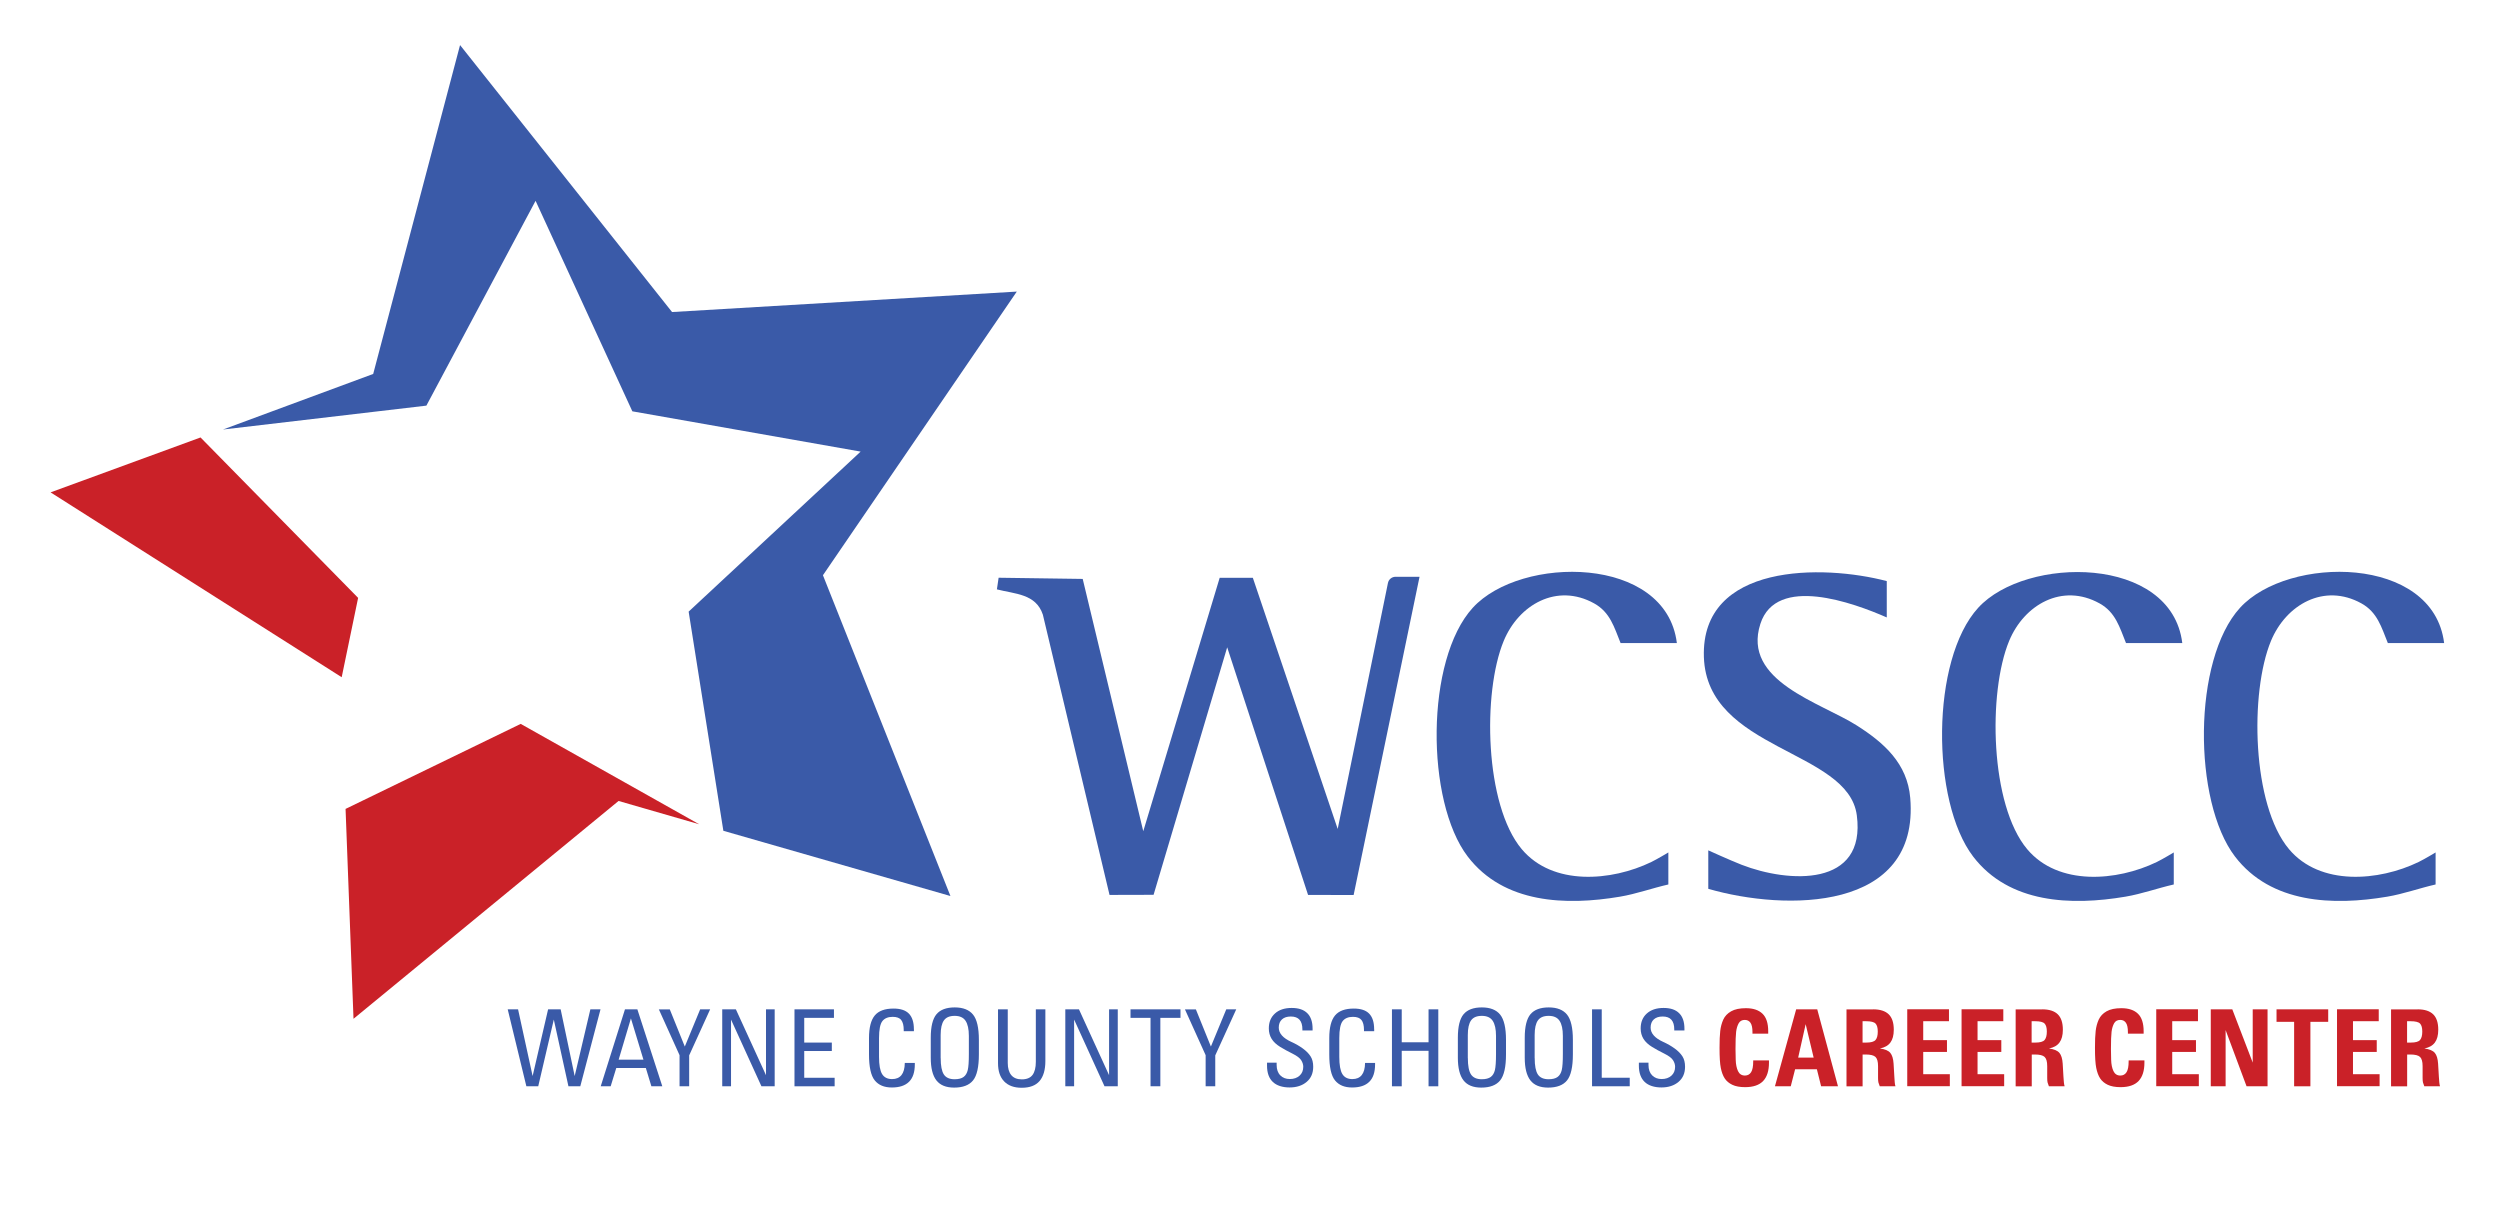 <svg width="195" height="96" viewBox="0 0 195 96" fill="none" xmlns="http://www.w3.org/2000/svg">
<path d="M89.178 64.825L95.136 45.066H97.721L104.34 64.659L108.26 45.472C108.317 45.191 108.565 44.989 108.852 44.989H110.724L105.583 69.811L102.029 69.804L95.721 50.49L89.979 69.795L86.543 69.804L81.344 47.946C80.801 46.306 79.167 46.338 77.758 45.971L77.892 45.063L84.451 45.156L89.172 64.825H89.178Z" fill="#3A5AA8"/>
<path d="M147.168 45.325V48.16C144.577 47.025 138.549 44.813 137.309 48.662C135.866 53.13 142.005 54.789 144.838 56.591C146.952 57.937 148.774 59.548 148.999 62.239C149.747 71.144 139.258 71.07 133.246 69.328V66.327C133.246 66.327 134.976 67.113 135.853 67.455C139.506 68.874 145.572 69.229 144.831 63.591C144.157 58.458 133.141 58.557 132.903 51.247C132.664 43.899 142.202 44.018 147.165 45.325H147.168Z" fill="#3A5AA8"/>
<path d="M130.798 50.157H126.405C125.906 48.927 125.594 47.757 124.341 47.063C121.439 45.456 118.466 47.153 117.29 49.991C115.624 54.021 115.802 62.788 118.698 66.237C121.127 69.126 125.705 68.737 128.802 67.237C129.276 67.007 130.131 66.49 130.131 66.49V68.989C128.865 69.277 127.641 69.724 126.354 69.942C122.154 70.651 117.293 70.488 114.482 66.809C111.201 62.51 111.17 51.458 114.88 47.402C118.628 43.305 129.946 43.285 130.795 50.157H130.798Z" fill="#3A5AA8"/>
<path d="M170.221 50.158H165.828C165.328 48.927 165.017 47.757 163.764 47.064C160.862 45.456 157.889 47.153 156.713 49.991C155.047 54.022 155.225 62.789 158.121 66.237C160.55 69.127 165.128 68.737 168.225 67.238C168.698 67.008 169.554 66.49 169.554 66.49V68.989C168.288 69.277 167.064 69.725 165.777 69.942C161.577 70.651 156.716 70.488 153.905 66.81C150.624 62.511 150.592 51.458 154.303 47.403C158.013 43.346 169.369 43.286 170.218 50.158H170.221Z" fill="#3A5AA8"/>
<path d="M190.645 50.157H186.251C185.752 48.927 185.441 47.757 184.188 47.063C181.285 45.456 178.313 47.153 177.136 49.991C175.47 54.021 175.648 62.788 178.545 66.237C180.974 69.126 185.552 68.737 188.649 67.237C189.122 67.007 189.977 66.49 189.977 66.49V68.989C188.712 69.277 187.488 69.724 186.2 69.942C182.001 70.651 177.14 70.488 174.329 66.809C171.048 62.51 171.016 51.458 174.727 47.402C178.475 43.305 189.793 43.285 190.642 50.157H190.645Z" fill="#3A5AA8"/>
<path d="M17.394 33.502L33.258 31.639L41.775 15.664L49.323 32.083L67.13 35.225L53.714 47.706L56.422 64.802L74.134 69.89L64.189 44.868L79.31 22.744L52.42 24.339L35.884 3.516L29.109 29.168L17.394 33.502Z" fill="#3A5AA8"/>
<path d="M15.642 34.122L3.945 38.405L26.652 52.823L27.933 46.635L15.642 34.122Z" fill="#CA2128"/>
<path d="M26.954 63.095L27.574 79.466L48.248 62.475L54.537 64.293L40.615 56.463L26.954 63.095Z" fill="#CA2128"/>
<path d="M40.409 78.728L41.544 83.932L42.752 78.728H43.731L44.825 83.932L46.049 78.728H46.84L45.263 84.731H44.338L43.197 79.528L41.982 84.731H41.057L39.601 78.728H40.412H40.409Z" fill="#3A5AA8"/>
<path d="M49.714 78.728L51.66 84.731H50.808L50.375 83.302H48.07L47.632 84.731H46.856L48.748 78.728H49.711H49.714ZM49.212 79.435L48.255 82.653H50.188L49.212 79.435Z" fill="#3A5AA8"/>
<path d="M52.242 78.728L53.415 81.631L54.613 78.728H55.392L53.755 82.321V84.731H53.005V82.305L51.39 78.732H52.242V78.728Z" fill="#3A5AA8"/>
<path d="M57.398 78.728L59.748 83.865V78.728H60.425V84.731H59.392L57.02 79.528V84.731H56.334V78.728H57.398Z" fill="#3A5AA8"/>
<path d="M65.048 78.728V79.393H62.73V81.321H64.882V81.979H62.73V84.066H65.102V84.731H61.97V78.728H65.045H65.048Z" fill="#3A5AA8"/>
<path d="M71.286 80.276V80.435H70.491V80.346C70.491 79.985 70.424 79.726 70.294 79.56C70.163 79.394 69.941 79.314 69.629 79.314C69.273 79.314 69.006 79.422 68.831 79.64C68.656 79.857 68.564 80.301 68.564 80.972V82.43C68.564 83.066 68.644 83.513 68.803 83.775C68.962 84.037 69.222 84.169 69.582 84.169C69.906 84.169 70.151 84.063 70.316 83.855C70.481 83.648 70.57 83.331 70.574 82.909H71.356V83.018C71.356 83.628 71.206 84.082 70.904 84.379C70.602 84.677 70.157 84.824 69.563 84.824C68.968 84.824 68.529 84.638 68.231 84.271C67.932 83.903 67.782 83.226 67.782 82.241V80.976C67.782 80.157 67.932 79.569 68.231 79.208C68.529 78.847 69.019 78.668 69.696 78.668C70.237 78.668 70.637 78.799 70.895 79.064C71.152 79.33 71.283 79.732 71.283 80.279L71.286 80.276Z" fill="#3A5AA8"/>
<path d="M76.353 81.116V82.241C76.353 83.219 76.201 83.897 75.899 84.27C75.597 84.644 75.104 84.833 74.424 84.833C73.791 84.833 73.33 84.644 73.037 84.267C72.745 83.89 72.599 83.302 72.599 82.503V80.94C72.599 80.077 72.748 79.467 73.044 79.112C73.339 78.757 73.816 78.578 74.468 78.578C75.12 78.578 75.597 78.767 75.899 79.141C76.201 79.515 76.353 80.173 76.353 81.113V81.116ZM73.374 82.525C73.374 83.133 73.457 83.561 73.622 83.81C73.788 84.059 74.067 84.181 74.459 84.181C74.767 84.181 75.002 84.12 75.161 84.002C75.32 83.884 75.428 83.702 75.485 83.462C75.543 83.222 75.571 82.81 75.571 82.225V80.799C75.571 80.275 75.485 79.882 75.314 79.623C75.142 79.364 74.859 79.237 74.465 79.237C74.071 79.237 73.794 79.355 73.626 79.591C73.457 79.828 73.371 80.208 73.371 80.732V82.525H73.374Z" fill="#3A5AA8"/>
<path d="M78.605 78.728V82.909C78.605 83.321 78.697 83.641 78.881 83.862C79.066 84.082 79.339 84.191 79.698 84.191C80.083 84.191 80.363 84.076 80.534 83.849C80.706 83.622 80.795 83.277 80.795 82.82V78.728H81.539V82.752C81.539 83.449 81.386 83.97 81.084 84.322C80.782 84.673 80.318 84.846 79.689 84.846C79.097 84.846 78.643 84.68 78.322 84.347C78.001 84.015 77.845 83.542 77.845 82.928V78.728H78.605Z" fill="#3A5AA8"/>
<path d="M84.159 78.728L86.508 83.865V78.728H87.186V84.731H86.152L83.781 79.528V84.731H83.094V78.728H84.159Z" fill="#3A5AA8"/>
<path d="M92.078 78.728V79.393H90.507V84.728H89.741V79.393H88.18V78.728H92.078Z" fill="#3A5AA8"/>
<path d="M93.277 78.728L94.45 81.631L95.649 78.728H96.427L94.79 82.321V84.731H94.04V82.305L92.425 78.732H93.277V78.728Z" fill="#3A5AA8"/>
<path d="M102.382 80.244V80.378H101.587V80.292C101.587 79.959 101.514 79.71 101.365 79.541C101.218 79.374 100.99 79.288 100.688 79.288C100.385 79.288 100.16 79.362 99.994 79.512C99.829 79.662 99.743 79.876 99.743 80.151C99.743 80.375 99.826 80.583 99.994 80.771C100.163 80.96 100.411 81.126 100.735 81.273C101.063 81.42 101.355 81.589 101.619 81.781C101.883 81.973 102.083 82.174 102.223 82.392C102.363 82.609 102.43 82.881 102.43 83.207C102.43 83.705 102.261 84.098 101.921 84.386C101.581 84.674 101.136 84.821 100.586 84.821C100.036 84.821 99.578 84.677 99.279 84.389C98.977 84.102 98.828 83.68 98.828 83.127V82.89H99.578V83.066C99.578 83.414 99.673 83.686 99.864 83.878C100.055 84.07 100.3 84.165 100.605 84.165C100.91 84.165 101.171 84.079 101.365 83.903C101.559 83.728 101.654 83.498 101.654 83.207C101.654 83.037 101.6 82.865 101.492 82.695C101.384 82.526 101.161 82.356 100.821 82.187C100.481 82.018 100.16 81.845 99.858 81.66C99.556 81.474 99.333 81.266 99.187 81.03C99.041 80.793 98.968 80.522 98.968 80.215C98.968 79.729 99.126 79.343 99.444 79.055C99.762 78.764 100.198 78.62 100.751 78.62C101.304 78.62 101.692 78.758 101.969 79.029C102.245 79.301 102.382 79.704 102.382 80.241V80.244Z" fill="#3A5AA8"/>
<path d="M107.186 80.276V80.435H106.391V80.346C106.391 79.985 106.325 79.726 106.194 79.56C106.064 79.397 105.841 79.314 105.53 79.314C105.174 79.314 104.907 79.422 104.732 79.64C104.557 79.857 104.465 80.301 104.465 80.972V82.43C104.465 83.066 104.544 83.513 104.703 83.775C104.862 84.037 105.123 84.169 105.482 84.169C105.806 84.169 106.051 84.063 106.216 83.855C106.382 83.648 106.471 83.331 106.474 82.909H107.256V83.018C107.256 83.628 107.107 84.082 106.805 84.379C106.506 84.677 106.058 84.824 105.463 84.824C104.868 84.824 104.43 84.638 104.131 84.271C103.832 83.903 103.683 83.226 103.683 82.241V80.976C103.683 80.157 103.832 79.569 104.131 79.208C104.43 78.847 104.919 78.668 105.597 78.668C106.137 78.668 106.538 78.799 106.795 79.064C107.053 79.33 107.183 79.732 107.183 80.279L107.186 80.276Z" fill="#3A5AA8"/>
<path d="M109.335 78.728V81.298H111.427V78.728H112.187V84.731H111.427V81.963H109.335V84.731H108.572V78.728H109.335Z" fill="#3A5AA8"/>
<path d="M117.468 81.116V82.241C117.468 83.219 117.315 83.897 117.013 84.27C116.711 84.644 116.218 84.833 115.538 84.833C114.905 84.833 114.444 84.644 114.152 84.267C113.859 83.89 113.713 83.302 113.713 82.503V80.94C113.713 80.077 113.862 79.467 114.158 79.112C114.457 78.757 114.931 78.578 115.582 78.578C116.234 78.578 116.711 78.767 117.013 79.141C117.315 79.518 117.468 80.173 117.468 81.113V81.116ZM114.492 82.525C114.492 83.133 114.574 83.561 114.74 83.81C114.905 84.056 115.185 84.181 115.576 84.181C115.884 84.181 116.12 84.12 116.279 84.002C116.438 83.884 116.546 83.702 116.603 83.462C116.66 83.222 116.689 82.81 116.689 82.225V80.799C116.689 80.275 116.603 79.882 116.431 79.623C116.259 79.364 115.977 79.237 115.582 79.237C115.188 79.237 114.911 79.355 114.743 79.591C114.574 79.828 114.489 80.208 114.489 80.732V82.525H114.492Z" fill="#3A5AA8"/>
<path d="M122.685 81.116V82.241C122.685 83.219 122.532 83.897 122.23 84.27C121.928 84.644 121.435 84.833 120.755 84.833C120.122 84.833 119.661 84.644 119.369 84.267C119.076 83.89 118.93 83.302 118.93 82.503V80.94C118.93 80.077 119.08 79.467 119.375 79.112C119.674 78.757 120.148 78.578 120.8 78.578C121.451 78.578 121.928 78.767 122.23 79.141C122.532 79.518 122.685 80.173 122.685 81.113V81.116ZM119.706 82.525C119.706 83.133 119.789 83.561 119.954 83.81C120.119 84.056 120.399 84.181 120.79 84.181C121.098 84.181 121.334 84.12 121.493 84.002C121.652 83.884 121.76 83.702 121.817 83.462C121.874 83.222 121.903 82.81 121.903 82.225V80.799C121.903 80.275 121.817 79.882 121.645 79.623C121.474 79.364 121.191 79.237 120.796 79.237C120.402 79.237 120.126 79.355 119.957 79.591C119.789 79.828 119.703 80.208 119.703 80.732V82.525H119.706Z" fill="#3A5AA8"/>
<path d="M124.936 78.729V84.063H127.12V84.728H124.179V78.726H124.939L124.936 78.729Z" fill="#3A5AA8"/>
<path d="M131.386 80.244V80.378H130.592V80.292C130.592 79.959 130.519 79.71 130.369 79.541C130.22 79.371 129.994 79.288 129.692 79.288C129.39 79.288 129.164 79.362 128.999 79.512C128.834 79.662 128.748 79.876 128.748 80.151C128.748 80.375 128.83 80.583 128.999 80.771C129.167 80.96 129.415 81.126 129.74 81.273C130.064 81.42 130.36 81.589 130.623 81.781C130.887 81.973 131.088 82.174 131.228 82.392C131.367 82.609 131.434 82.881 131.434 83.207C131.434 83.705 131.266 84.098 130.925 84.386C130.585 84.674 130.14 84.821 129.59 84.821C129.04 84.821 128.582 84.677 128.283 84.389C127.985 84.102 127.832 83.68 127.832 83.127V82.89H128.582V83.066C128.582 83.414 128.678 83.686 128.868 83.878C129.059 84.07 129.304 84.165 129.609 84.165C129.914 84.165 130.175 84.079 130.369 83.903C130.563 83.728 130.658 83.498 130.658 83.207C130.658 83.037 130.604 82.865 130.496 82.695C130.388 82.526 130.166 82.356 129.825 82.187C129.485 82.021 129.164 81.845 128.862 81.66C128.56 81.474 128.338 81.266 128.191 81.03C128.045 80.793 127.972 80.522 127.972 80.215C127.972 79.729 128.131 79.343 128.449 79.055C128.767 78.767 129.202 78.62 129.755 78.62C130.309 78.62 130.697 78.758 130.973 79.029C131.25 79.301 131.386 79.704 131.386 80.241V80.244Z" fill="#3A5AA8"/>
<path d="M137.917 80.624H136.693V80.508C136.693 80.17 136.642 79.927 136.537 79.776C136.432 79.626 136.286 79.553 136.095 79.553C135.876 79.553 135.717 79.639 135.618 79.815C135.52 79.991 135.45 80.211 135.418 80.48C135.386 80.748 135.37 81.196 135.37 81.822C135.37 82.033 135.377 82.314 135.386 82.669C135.396 83.021 135.456 83.315 135.564 83.545C135.672 83.775 135.854 83.893 136.105 83.893C136.318 83.893 136.477 83.804 136.588 83.628C136.699 83.452 136.75 83.168 136.75 82.781V82.711H137.98V82.886C137.98 83.522 137.828 83.999 137.526 84.318C137.221 84.638 136.753 84.798 136.121 84.798C135.71 84.798 135.373 84.737 135.116 84.612C134.858 84.488 134.661 84.322 134.525 84.111C134.388 83.9 134.289 83.631 134.223 83.302C134.156 82.976 134.124 82.455 134.124 81.742C134.124 81.183 134.14 80.742 134.178 80.422C134.213 80.103 134.293 79.805 134.413 79.534C134.537 79.262 134.741 79.045 135.027 78.882C135.313 78.719 135.698 78.639 136.184 78.639C136.753 78.639 137.182 78.786 137.478 79.073C137.774 79.361 137.92 79.818 137.92 80.438V80.62L137.917 80.624Z" fill="#CA2128"/>
<path d="M141.745 78.728L143.363 84.731H142.047L141.716 83.401H140.019L139.678 84.731H138.445L140.101 78.728H141.748H141.745ZM140.257 82.494H141.465L140.842 79.885L140.257 82.494Z" fill="#CA2128"/>
<path d="M146.107 78.728C146.653 78.728 147.057 78.86 147.321 79.118C147.585 79.377 147.715 79.777 147.715 80.32C147.715 80.749 147.626 81.081 147.451 81.317C147.277 81.554 147.003 81.71 146.634 81.781C147.029 81.835 147.296 81.947 147.442 82.123C147.588 82.295 147.674 82.577 147.699 82.963L147.76 83.993C147.769 84.14 147.779 84.277 147.788 84.411C147.798 84.546 147.82 84.651 147.846 84.731H146.622C146.571 84.609 146.536 84.51 146.517 84.434C146.498 84.357 146.488 84.236 146.488 84.076V83.155C146.488 82.81 146.421 82.57 146.288 82.442C146.154 82.315 145.9 82.251 145.525 82.251H145.283V84.734H144.027V78.732H146.103L146.107 78.728ZM145.286 81.321H145.576C145.935 81.321 146.173 81.254 146.291 81.119C146.409 80.985 146.466 80.768 146.466 80.467C146.466 80.167 146.409 79.959 146.291 79.838C146.177 79.716 145.929 79.655 145.547 79.655H145.28V81.324L145.286 81.321Z" fill="#CA2128"/>
<path d="M152.02 78.728V79.652H150.011V81.128H151.864V82.052H150.011V83.788H152.087V84.724H148.765V78.722H152.023L152.02 78.728Z" fill="#CA2128"/>
<path d="M156.258 78.728V79.652H154.249V81.128H156.102V82.052H154.249V83.788H156.325V84.724H153.002V78.722H156.261L156.258 78.728Z" fill="#CA2128"/>
<path d="M159.294 78.728C159.841 78.728 160.245 78.86 160.509 79.118C160.772 79.377 160.903 79.777 160.903 80.32C160.903 80.749 160.814 81.081 160.639 81.317C160.464 81.554 160.191 81.71 159.822 81.781C160.216 81.835 160.483 81.947 160.633 82.123C160.779 82.295 160.865 82.577 160.89 82.963L160.95 83.993C160.96 84.14 160.97 84.277 160.982 84.411C160.995 84.546 161.014 84.651 161.04 84.731H159.815C159.765 84.609 159.73 84.51 159.711 84.434C159.691 84.357 159.682 84.236 159.682 84.076V83.155C159.682 82.81 159.615 82.57 159.482 82.442C159.348 82.315 159.094 82.251 158.719 82.251H158.477V84.734H157.221V78.732H159.297L159.294 78.728ZM158.474 81.321H158.763C159.122 81.321 159.364 81.254 159.478 81.119C159.593 80.985 159.653 80.768 159.653 80.467C159.653 80.167 159.596 79.959 159.478 79.838C159.364 79.716 159.116 79.655 158.735 79.655H158.467V81.324L158.474 81.321Z" fill="#CA2128"/>
<path d="M167.201 80.624H165.977V80.508C165.977 80.17 165.926 79.927 165.821 79.776C165.716 79.626 165.57 79.553 165.379 79.553C165.16 79.553 165.001 79.639 164.902 79.815C164.804 79.991 164.734 80.211 164.702 80.48C164.67 80.748 164.654 81.196 164.654 81.822C164.654 82.033 164.661 82.314 164.67 82.669C164.68 83.021 164.74 83.315 164.848 83.545C164.957 83.775 165.138 83.893 165.389 83.893C165.602 83.893 165.761 83.804 165.872 83.628C165.983 83.452 166.034 83.168 166.034 82.781V82.711H167.265V82.886C167.265 83.522 167.112 83.999 166.81 84.318C166.505 84.638 166.037 84.798 165.405 84.798C164.995 84.798 164.658 84.737 164.4 84.612C164.143 84.488 163.946 84.322 163.809 84.111C163.672 83.9 163.574 83.631 163.507 83.302C163.44 82.976 163.408 82.455 163.408 81.742C163.408 81.183 163.424 80.742 163.462 80.422C163.497 80.103 163.577 79.805 163.698 79.534C163.822 79.262 164.025 79.045 164.311 78.882C164.597 78.719 164.982 78.639 165.468 78.639C166.037 78.639 166.467 78.786 166.762 79.073C167.058 79.361 167.204 79.818 167.204 80.438V80.62L167.201 80.624Z" fill="#CA2128"/>
<path d="M171.442 78.728V79.652H169.433V81.128H171.286V82.052H169.433V83.788H171.509V84.724H168.187V78.722H171.445L171.442 78.728Z" fill="#CA2128"/>
<path d="M174.119 78.728L175.712 82.883V78.728H176.869V84.731H175.232L173.598 80.346V84.731H172.44V78.728H174.119Z" fill="#CA2128"/>
<path d="M181.6 78.728V79.703H180.211V84.731H178.942V79.703H177.569V78.728H181.597H181.6Z" fill="#CA2128"/>
<path d="M185.542 78.728V79.652H183.533V81.128H185.386V82.052H183.533V83.788H185.609V84.724H182.287V78.722H185.545L185.542 78.728Z" fill="#CA2128"/>
<path d="M188.575 78.728C189.122 78.728 189.526 78.86 189.79 79.118C190.054 79.377 190.184 79.777 190.184 80.32C190.184 80.749 190.095 81.081 189.92 81.317C189.745 81.554 189.472 81.71 189.103 81.781C189.497 81.835 189.764 81.947 189.914 82.123C190.06 82.295 190.146 82.577 190.171 82.963L190.232 83.993C190.241 84.14 190.251 84.277 190.264 84.411C190.276 84.546 190.295 84.651 190.321 84.731H189.097C189.046 84.609 189.011 84.51 188.992 84.434C188.973 84.357 188.963 84.236 188.963 84.076V83.155C188.963 82.81 188.896 82.57 188.763 82.442C188.629 82.315 188.375 82.251 188 82.251H187.758V84.734H186.502V78.732H188.579L188.575 78.728ZM187.758 81.321H188.048C188.407 81.321 188.648 81.254 188.763 81.119C188.877 80.985 188.938 80.768 188.938 80.467C188.938 80.167 188.881 79.959 188.763 79.838C188.648 79.716 188.4 79.655 188.019 79.655H187.752V81.324L187.758 81.321Z" fill="#CA2128"/>
</svg>
